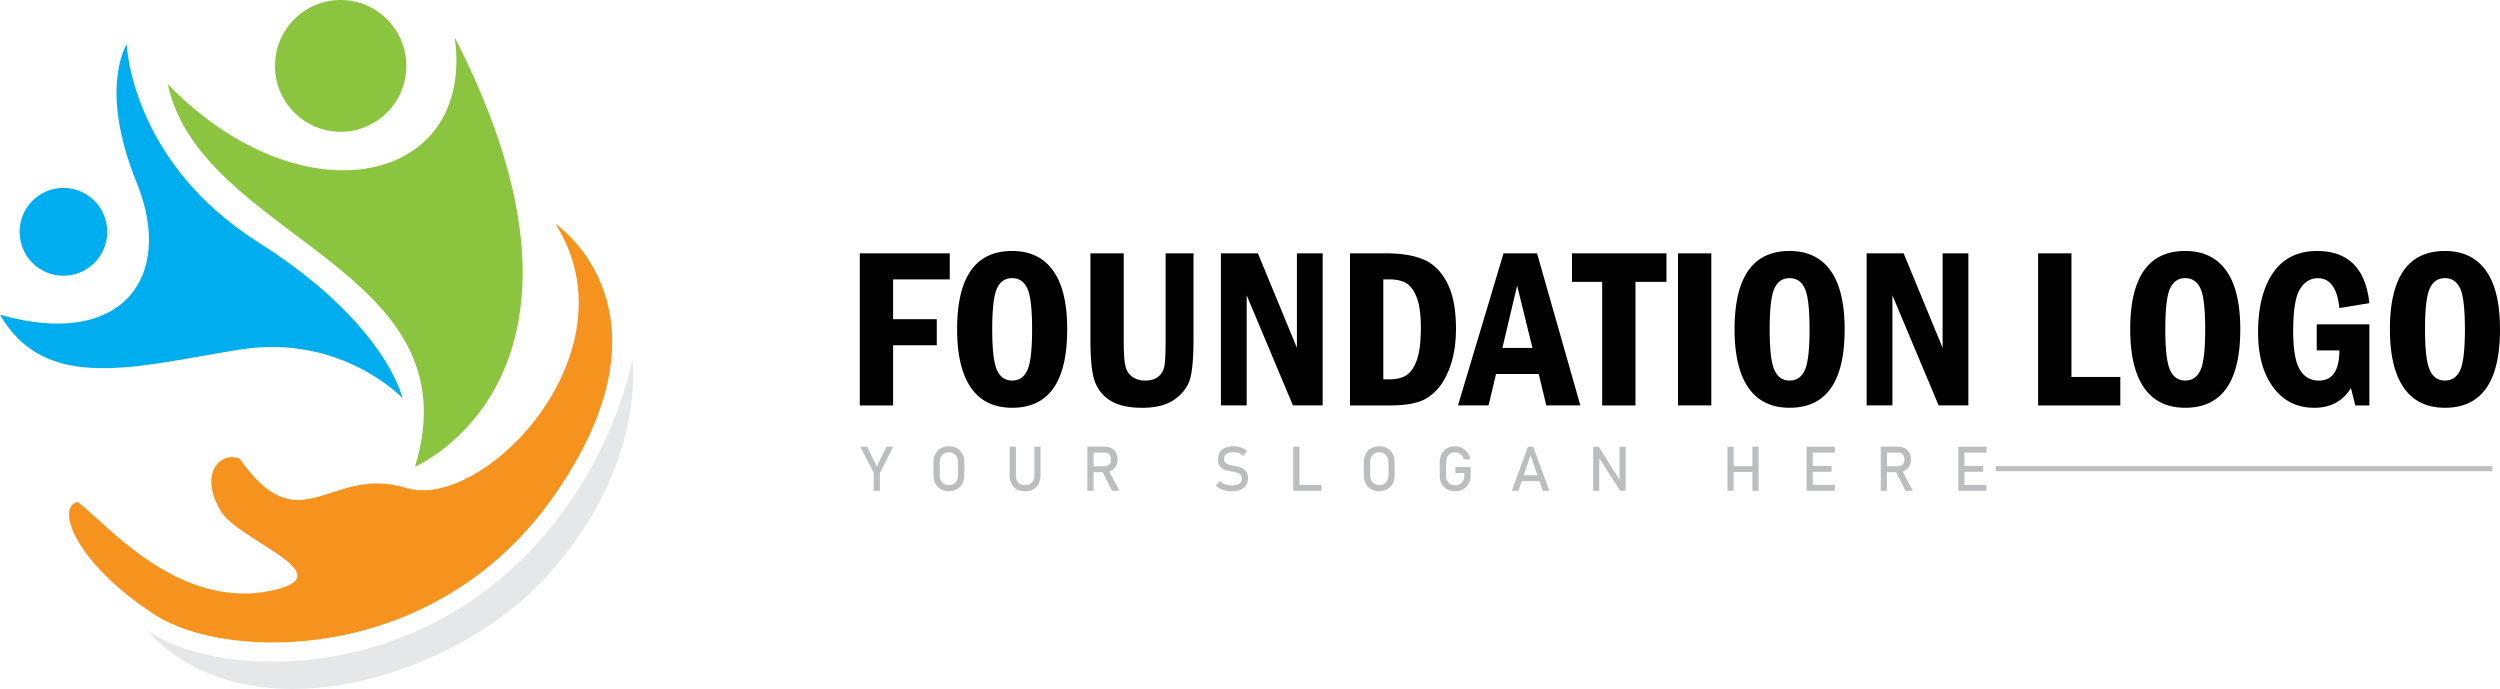 <svg xmlns="http://www.w3.org/2000/svg" width="352" height="97" fill="none" viewBox="0 0 352 97"><path fill="#F6921E" d="M78.194 31.497s18.349 12.294-.524 38.779c-16.661 23.382-45.738 22.812-55.805 16.32C10.842 79.49 7.737 71.549 10.889 70.673c3.325 2.105 14.128 15.836 28.032 12.329 9.018-2.274-5.282-6.91-7.784-10.966-3.191-5.177-.22-8.532 2.58-7.479 8.657 12.306 12.64.813 23.486 4.144 10.846 3.335 32.538-19.128 20.991-37.2v-.004Z"></path><path fill="#8BC53F" d="M58.429 65.716s30.001-12.809 5.6-60.452c2.885 20.793-21.517 26.056-40.41 6.579 4.722 21.846 43.428 25.793 34.814 53.873h-.004Z"></path><path fill="#00ADEE" d="M56.678 56.065s-2.275-10.53-20.29-21.937C18.368 22.726 17.843 6.23 17.843 6.23s-4.025 6.144 1.398 19.478C24.664 39.042 17.142 49.223 0 44.31c6.472 11.23 19.417 7.196 33.764 4.914 14.343-2.282 22.918 6.842 22.918 6.842h-.004Z"></path><path fill="#8BC53F" d="M57.091 10.775C57.916 5.72 54.498.95 49.457.122c-5.04-.827-9.796 2.601-10.62 7.658-.825 5.056 2.593 9.826 7.634 10.653s9.796-2.601 10.62-7.658Z"></path><path fill="#00ADEE" d="M8.928 38.827c3.406 0 6.167-2.77 6.167-6.187 0-3.416-2.761-6.186-6.167-6.186-3.406 0-6.167 2.77-6.167 6.186 0 3.417 2.76 6.187 6.167 6.187Z"></path><path fill="#E6E7E8" d="M89.04 50.625s-3.324 19.046-20.118 32.113c-16.97 13.206-39.183 12.282-48.283 5.967 13.818 15.444 42.86 7.239 56.33-7.546C91.158 65.586 89.04 50.625 89.04 50.625Z"></path><path fill="#000" d="M121.059 35.668h12.667v3.672h-7.977v5.601h6.148v3.673h-6.148v8.472h-4.69V35.668Zm29.202 10.699c0 7.365-2.581 11.045-7.742 11.045-2.564 0-4.499-.939-5.802-2.816-1.304-1.878-1.954-4.62-1.954-8.229 0-7.353 2.58-11.03 7.741-11.03 2.521 0 4.448.92 5.771 2.762 1.324 1.842 1.986 4.596 1.986 8.268Zm-4.942 0c0-2.887-.223-4.807-.673-5.766-.451-.958-1.163-1.438-2.142-1.438-.979 0-1.68.484-2.126 1.442-.451.962-.674 2.883-.674 5.758s.223 4.733.666 5.727c.442.993 1.155 1.488 2.134 1.488.979 0 1.68-.475 2.134-1.425.454-.95.681-2.883.681-5.79v.004Zm8.211-10.699h4.691v12.239c0 1.724.078 2.93.235 3.61.157.679.482 1.194.979 1.543.493.35 1.104.526 1.821.526.783 0 1.402-.192 1.86-.58.458-.386.74-.9.845-1.537.106-.636.157-1.826.157-3.562V35.668h3.927v12.05c0 2.404-.137 4.2-.415 5.381-.278 1.183-.979 2.196-2.11 3.044-1.132.849-2.686 1.273-4.668 1.273-1.856 0-3.316-.31-4.377-.935a5.164 5.164 0 0 1-2.267-2.62c-.451-1.123-.674-3.106-.674-5.954V35.668h-.004Zm18.376 0h5.208l5.49 13.303V35.668h3.629v21.414h-4.189l-6.508-15.499v15.5h-3.63V35.667Zm18.173 0h5.051c2.189 0 3.971.295 5.341.888 1.371.589 2.467 1.68 3.293 3.272.822 1.59 1.237 3.739 1.237 6.449 0 1.925-.25 3.633-.751 5.122-.502 1.488-1.159 2.663-1.97 3.523-.814.856-1.731 1.434-2.753 1.724-1.022.295-2.298.44-3.833.44h-5.615V35.668Zm4.691 3.672v14.074h.799c1.088 0 1.93-.209 2.525-.629.595-.42 1.073-1.15 1.43-2.191.356-1.041.532-2.546.532-4.517 0-1.823-.196-3.225-.587-4.211-.392-.986-.885-1.654-1.476-2.003-.592-.35-1.398-.526-2.424-.526h-.799v.003Zm16.923-3.672h4.722l6.101 21.414h-4.797l-1.065-4.422h-6.014l-1.046 4.422h-4.311l6.414-21.414h-.004Zm4.076 13.319-2.157-8.775-2.072 8.775h4.229Zm5.56-13.319h13.309v4.018h-4.362v17.4h-4.691v-17.4h-4.252v-4.018h-.004Zm14.934 0h4.691v21.414h-4.691V35.668Zm23.462 10.699c0 7.365-2.58 11.045-7.741 11.045-2.564 0-4.499-.939-5.803-2.816-1.303-1.878-1.953-4.62-1.953-8.229 0-7.353 2.58-11.03 7.741-11.03 2.521 0 4.448.92 5.771 2.762 1.324 1.842 1.985 4.596 1.985 8.268Zm-4.941 0c0-2.887-.223-4.807-.674-5.766-.45-.958-1.162-1.438-2.141-1.438-.979 0-1.68.484-2.126 1.442-.451.962-.674 2.883-.674 5.758s.223 4.733.666 5.727c.442.993 1.155 1.488 2.134 1.488.979 0 1.679-.475 2.134-1.425.454-.95.681-2.883.681-5.79v.004Zm8.038-10.699h5.208l5.49 13.303V35.668h3.629v21.414h-4.189l-6.508-15.499v15.5h-3.63V35.667Zm24.148 0h4.691v17.4h6.879v4.018h-11.574V35.672l.004-.004Zm28.462 10.699c0 7.365-2.58 11.045-7.741 11.045-2.564 0-4.499-.939-5.803-2.816-1.303-1.878-1.953-4.62-1.953-8.229 0-7.353 2.58-11.03 7.741-11.03 2.521 0 4.448.92 5.771 2.762 1.324 1.842 1.985 4.596 1.985 8.268Zm-4.941 0c0-2.887-.223-4.807-.673-5.766-.451-.958-1.163-1.438-2.142-1.438-.979 0-1.68.484-2.126 1.442-.451.962-.674 2.883-.674 5.758s.223 4.733.666 5.727c.442.993 1.155 1.488 2.134 1.488.979 0 1.679-.475 2.134-1.425.454-.95.681-2.883.681-5.79v.004Zm15.705-.703h7.413v11.422h-1.986l-.61-2.447c-1.148 1.85-2.867 2.777-5.161 2.777-2.428 0-4.354-.959-5.78-2.88-1.421-1.92-2.134-4.5-2.134-7.74 0-3.524.701-6.317 2.103-8.37 1.402-2.055 3.473-3.084 6.218-3.084 4.37 0 6.821 2.447 7.35 7.34l-4.221.692c-.294-2.804-1.304-4.203-3.035-4.203-1.053 0-1.895.519-2.525 1.552-.631 1.037-.948 2.997-.948 5.884 0 2.56.309 4.367.924 5.412s1.515 1.567 2.706 1.567c1.907 0 2.866-1.418 2.878-4.25h-3.192v-3.672Zm25.804.703c0 7.365-2.581 11.045-7.741 11.045-2.565 0-4.499-.939-5.803-2.816-1.304-1.878-1.954-4.62-1.954-8.229 0-7.353 2.58-11.03 7.741-11.03 2.522 0 4.448.92 5.772 2.762 1.323 1.842 1.985 4.596 1.985 8.268Zm-4.942 0c0-2.887-.223-4.807-.673-5.766-.45-.958-1.163-1.438-2.142-1.438-.979 0-1.68.484-2.126 1.442-.45.962-.674 2.883-.674 5.758s.224 4.733.666 5.727c.443.993 1.155 1.488 2.134 1.488.979 0 1.68-.475 2.134-1.425.454-.95.681-2.883.681-5.79v.004Z"></path><path fill="#BBBDBF" d="M123.889 66.579V69.1h-.869v-2.52l-1.887-3.684h.967l1.355 2.8 1.355-2.8h.967l-1.888 3.684Zm8.575 2.301a1.928 1.928 0 0 1-.763-.8 2.569 2.569 0 0 1-.27-1.202v-1.76c0-.456.09-.856.27-1.202.18-.346.434-.613.763-.801a2.252 2.252 0 0 1 1.14-.283c.431 0 .81.094 1.139.283.329.188.584.455.764.801.18.346.27.746.27 1.202v1.76c0 .455-.09.856-.27 1.201a1.93 1.93 0 0 1-.764.802 2.249 2.249 0 0 1-1.139.283c-.431 0-.811-.095-1.14-.283Zm1.817-.745c.196-.114.345-.28.451-.492.105-.212.16-.455.16-.738v-1.818c0-.28-.055-.527-.16-.739a1.166 1.166 0 0 0-.451-.49 1.312 1.312 0 0 0-.673-.174c-.255 0-.482.06-.674.173a1.139 1.139 0 0 0-.45.491 1.624 1.624 0 0 0-.161.739v1.818c0 .279.055.526.161.739.106.212.258.377.45.49.196.114.419.173.674.173.254 0 .481-.059.673-.172Zm8.878.761a1.79 1.79 0 0 1-.744-.79c-.169-.345-.255-.761-.255-1.248v-3.964h.869v3.991c0 .452.114.801.341 1.049.227.247.548.373.963.373.415 0 .74-.126.967-.373.228-.248.341-.597.341-1.049v-3.99h.869v3.963c0 .487-.086.903-.254 1.249a1.773 1.773 0 0 1-.744.79c-.325.18-.721.27-1.179.27-.458 0-.845-.09-1.17-.27h-.004Zm9.941-6.006h.869v6.214h-.869v-6.213Zm.379 2.758h2.111c.164 0 .309-.04.438-.118a.775.775 0 0 0 .298-.338c.071-.145.106-.314.106-.506a1.14 1.14 0 0 0-.106-.507.793.793 0 0 0-.294-.338.813.813 0 0 0-.438-.118h-2.111v-.828h2.076c.356 0 .673.074.943.223.27.15.482.358.631.629.148.27.223.585.223.942 0 .358-.075.668-.227.943-.149.271-.36.483-.631.629-.27.149-.583.224-.939.224h-2.076v-.83l-.004-.007Zm1.684.636.865-.196 1.582 3.012h-1.029l-1.418-2.816Zm17.835 2.884-.399-.087a3.118 3.118 0 0 1-1.398-.683l.541-.668c.234.204.493.357.779.46a2.7 2.7 0 0 0 .924.153c.446 0 .795-.083 1.041-.252a.801.801 0 0 0 .372-.707c0-.22-.054-.392-.168-.518a1.046 1.046 0 0 0-.435-.283 4.515 4.515 0 0 0-.689-.169c-.008 0-.019-.004-.027-.004s-.02 0-.028-.004l-.062-.012a6.901 6.901 0 0 1-1.01-.24 1.443 1.443 0 0 1-.666-.49c-.184-.236-.278-.577-.278-1.013 0-.39.086-.715.258-.99.173-.271.423-.48.752-.62.329-.142.724-.213 1.186-.213a3.027 3.027 0 0 1 1.289.287c.207.094.415.216.614.361l-.493.692a2.87 2.87 0 0 0-.705-.39 2.031 2.031 0 0 0-.705-.129c-.422 0-.751.086-.986.255-.235.17-.353.409-.353.72 0 .215.059.384.18.506.122.122.271.212.451.27a6.69 6.69 0 0 0 .783.19.05.05 0 0 1 .031.007.19.19 0 0 1 .047.008 5.182 5.182 0 0 1 .987.283c.251.106.462.275.63.51.169.236.255.558.255.963v.008c0 .377-.09.703-.266.97a1.678 1.678 0 0 1-.776.612c-.34.142-.748.213-1.229.213h-.447v.004Zm9.097-6.273h.869V69.1h-.869v-6.205Zm.434 5.38h3.54v.83h-3.54v-.83Zm10.529.605a1.928 1.928 0 0 1-.763-.8c-.181-.346-.271-.747-.271-1.202v-1.76c0-.456.09-.856.271-1.202.18-.346.434-.613.763-.801a2.252 2.252 0 0 1 1.14-.283c.43 0 .81.094 1.139.283.329.188.583.455.764.801.18.346.27.746.27 1.202v1.76c0 .455-.09.856-.27 1.201a1.936 1.936 0 0 1-.764.802 2.251 2.251 0 0 1-1.139.283c-.431 0-.811-.095-1.14-.283Zm1.817-.745c.196-.114.345-.28.45-.492.106-.212.161-.455.161-.738v-1.818c0-.28-.055-.527-.161-.739a1.157 1.157 0 0 0-.45-.49 1.313 1.313 0 0 0-.674-.174c-.254 0-.481.06-.673.173a1.133 1.133 0 0 0-.45.491 1.624 1.624 0 0 0-.161.739v1.818c0 .279.055.526.161.739.105.212.258.377.45.49.196.114.419.173.673.173.255 0 .482-.059.674-.172Zm12.193-2.377v1.084c0 .46-.09.868-.266 1.218a1.96 1.96 0 0 1-.76.817 2.214 2.214 0 0 1-1.139.287c-.431 0-.823-.09-1.152-.271a1.903 1.903 0 0 1-.767-.766 2.366 2.366 0 0 1-.274-1.147v-1.83c0-.46.09-.869.266-1.218.18-.35.431-.62.76-.813a2.213 2.213 0 0 1 1.139-.287c.357 0 .682.075.983.228.298.153.548.369.752.648.2.279.337.6.407.97h-.94a1.339 1.339 0 0 0-.258-.534 1.233 1.233 0 0 0-.94-.46c-.254 0-.478.063-.673.185a1.22 1.22 0 0 0-.447.514 1.78 1.78 0 0 0-.156.77v1.83c0 .268.055.503.16.704.11.2.259.357.458.467.196.11.427.165.682.165.254 0 .477-.059.673-.173.192-.114.341-.282.447-.502.105-.22.156-.48.156-.782v-.267h-1.257v-.833h2.146v-.004Zm8.066-2.863h.74l2.283 6.205h-.936l-1.715-5.007-1.715 5.007h-.936l2.283-6.205h-.004Zm-1.229 4.018h3.258v.828h-3.258v-.828Zm10.415-4.018h.787l3.027 4.8-.102.11v-4.91h.862v6.202h-.795l-3.019-4.726.102-.11v4.84h-.862v-6.207Zm18.905 0h.869V69.1h-.869v-6.205Zm.54 2.737h3.434v.829h-3.434v-.829Zm2.976-2.738h.869V69.1h-.869v-6.205Zm7.632.001h.869V69.1h-.869v-6.205Zm.423 0h3.555v.828h-3.555v-.828Zm0 2.71h3.085v.828h-3.085v-.828Zm0 2.667h3.555v.828h-3.555v-.828Zm10.016-5.382h.869v6.214h-.869v-6.213Zm.379 2.758h2.111a.782.782 0 0 0 .736-.456c.07-.145.106-.314.106-.506 0-.193-.036-.362-.106-.507a.8.8 0 0 0-.294-.338.813.813 0 0 0-.438-.118h-2.111v-.828h2.076c.356 0 .673.074.943.223.27.15.482.358.631.629.148.27.223.585.223.942 0 .358-.075.668-.227.943a1.548 1.548 0 0 1-.631.629c-.27.149-.583.224-.939.224h-2.076v-.83l-.004-.007Zm1.684.636.865-.196 1.582 3.012h-1.03l-1.417-2.816Zm8.85-3.389h.869V69.1h-.869v-6.205Zm.423 0h3.555v.828h-3.555v-.828Zm0 2.71h3.085v.828h-3.085v-.828Zm0 2.667h3.555v.828h-3.555v-.828Zm74.78-2.639h-69.906v.715h69.906v-.715Z"></path></svg>